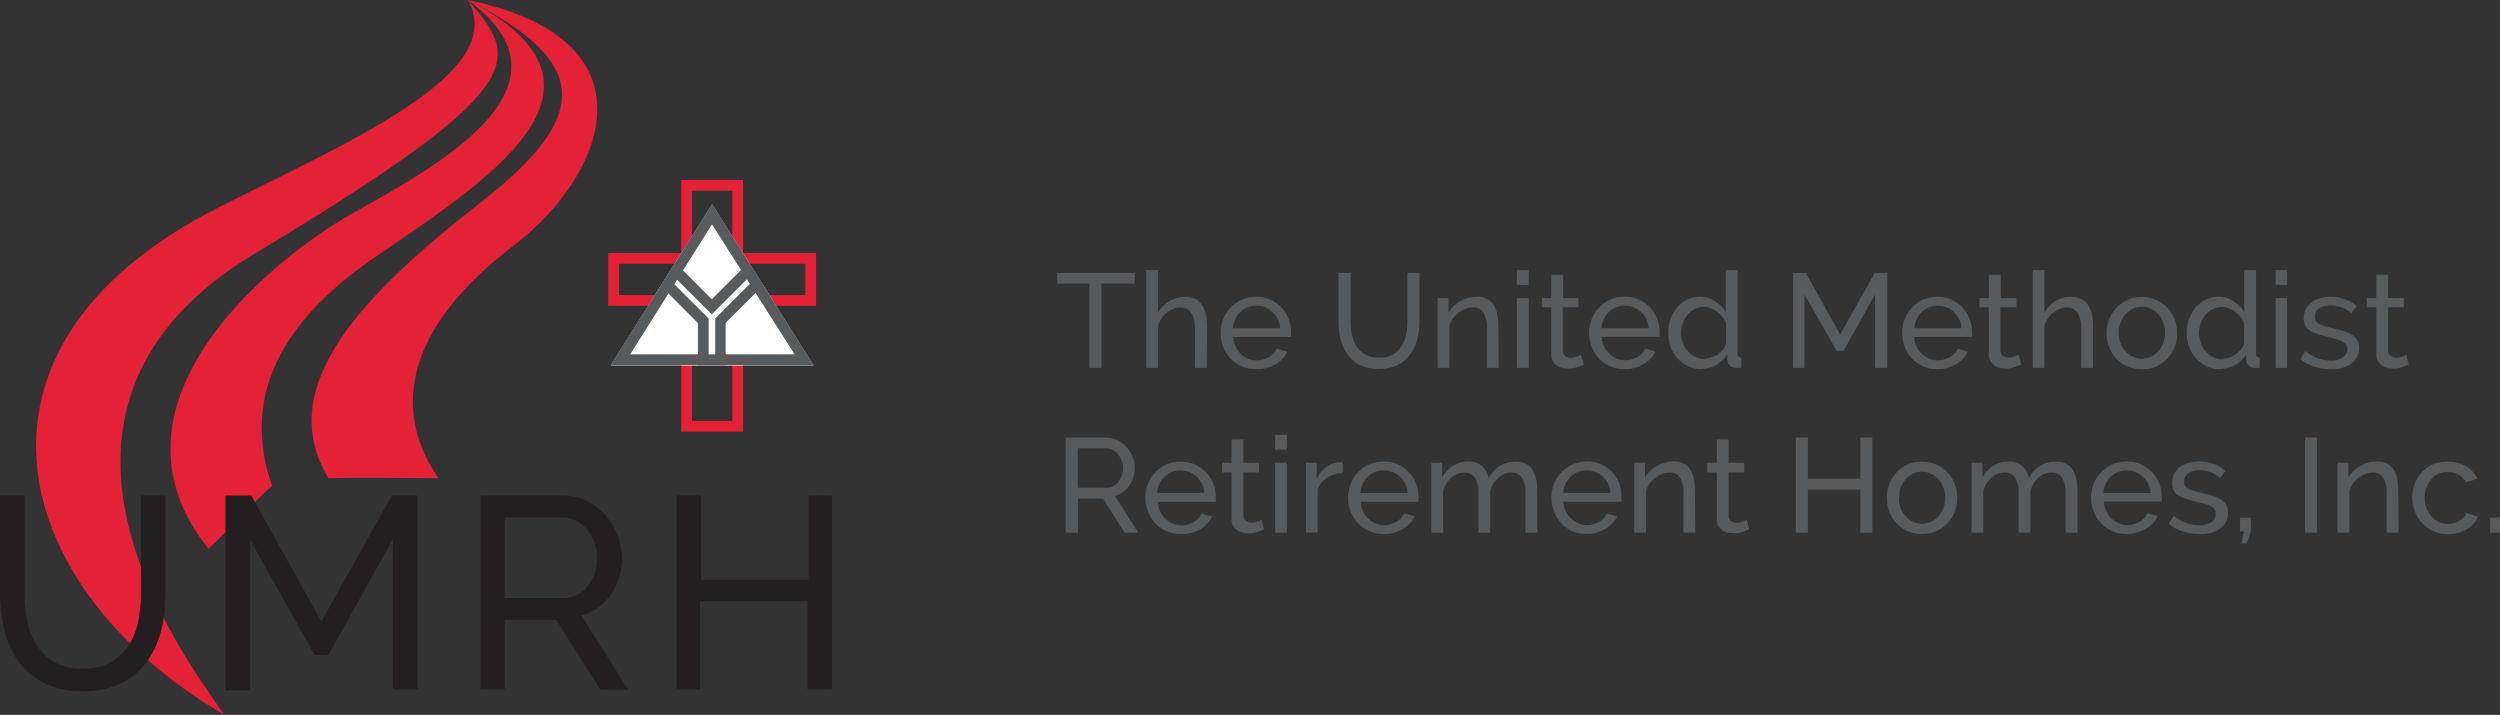 <?xml version="1.0" encoding="UTF-8"?> <svg xmlns="http://www.w3.org/2000/svg" xmlns:xlink="http://www.w3.org/1999/xlink" width="232.83" height="66.58" viewBox="0 0 232.83 66.58"><rect x="0" y="0" width="232.83" height="66.58" fill="#333333" stroke="none"/><defs><style> .cls-1 { fill: none; } .cls-2 { fill: #e42136; } .cls-3 { fill: #fff; } .cls-4 { clip-path: url(#clip-path); } .cls-5 { fill: #585b5e; } .cls-6 { fill: #231f20; } </style><clipPath id="clip-path"><polygon class="cls-1" points="56.88 34.03 66.32 19.03 75.77 34.03 56.88 34.03"></polygon></clipPath></defs><g id="Layer_2" data-name="Layer 2"><g id="Layer_1-2" data-name="Layer 1"><g><path class="cls-2" d="M68.2,17.76V39.2H64.45V17.76H68.2m1-1H63.45V40.2H69.2V16.76Z"></path><path class="cls-2" d="M75,24.57v2.91H57.64V24.57H75m1-1H56.64v4.91H76V23.57Z"></path><polygon class="cls-3" points="56.88 34.03 66.32 19.03 75.77 34.03 56.88 34.03"></polygon><g class="cls-4"><g><polygon class="cls-3" points="76.77 23.16 72.78 19.16 66.32 25.63 59.85 19.16 55.86 23.16 63.45 30.74 63.45 35.98 69.2 35.98 69.2 30.73 76.77 23.16"></polygon><path class="cls-5" d="M72.78,22.82l.34.34-6.21,6.21-.3.29v3.73H66V29.67l-.29-.29-6.23-6.22.34-.34,5.76,5.75.71.71.7-.71,5.76-5.75m0-1.42-6.46,6.47L59.85,21.4,58.1,23.16,65,30.09v4.3h2.58V30.07l6.92-6.91L72.78,21.4Z"></path></g></g><path class="cls-5" d="M66.32,20.91,74,33H58.69l7.63-12.12m0-1.88L56.88,34H75.77Z"></path><path class="cls-2" d="M43.57,0c3.94,6.87-11.29,13.27-23.31,19.37C-5.49,32.45,1,55,20.9,66.58c-4.08-5.83-21.13-28.64,2.89-43C49.51,8.12,48.51,5.62,43.57,0Z"></path><path class="cls-2" d="M43.57,0c11.94,8.7-5.71,16.84-11.73,20.45-7.25,4.37-23,17.5-12.41,30.67,2-1.92,4.83-5,5.91-5.86-2.14-6.14-1.41-13.72,9.34-21.14C45,17,59.52,8.2,43.57,0Z"></path><path class="cls-2" d="M43.57,0C55.08,5.79,55,10.87,44.84,18.79,34.09,27.2,25.34,35.87,30.59,44.54c2.92-.09,8.09,0,10.25,0-1.66-2.42-7-11,7-21.67C56.18,16.54,61.68,3.75,43.57,0Z"></path><path class="cls-6" d="M7.68,62.28a5.19,5.19,0,0,0,2.62-.61A5,5,0,0,0,12,60.08a6.74,6.74,0,0,0,.87-2.24,12.93,12.93,0,0,0,.26-2.56V46.15h2.29v9.13A14.6,14.6,0,0,1,15,58.76a8.42,8.42,0,0,1-1.34,2.88,6.4,6.4,0,0,1-2.38,2,8,8,0,0,1-3.54.73,7.75,7.75,0,0,1-3.64-.77,6.53,6.53,0,0,1-2.38-2,8.17,8.17,0,0,1-1.3-2.9A14.64,14.64,0,0,1,0,55.28V46.15H2.29v9.13a12.71,12.71,0,0,0,.27,2.61,6.52,6.52,0,0,0,.89,2.23A4.74,4.74,0,0,0,5.1,61.68,5.14,5.14,0,0,0,7.68,62.28Z"></path><path class="cls-6" d="M36.59,64.21v-14L30.59,61H29.3l-6-10.71v14H21V46.15H23.4l6.53,11.73,6.56-11.73h2.39V64.21Z"></path><path class="cls-6" d="M44.73,64.21V46.15h7.73a5.06,5.06,0,0,1,2.2.5A5.46,5.46,0,0,1,56.39,48a6.23,6.23,0,0,1,1.13,1.86,5.61,5.61,0,0,1,.41,2.1,6.27,6.27,0,0,1-.27,1.82,5.67,5.67,0,0,1-.76,1.59,5.15,5.15,0,0,1-1.2,1.22,4.55,4.55,0,0,1-1.56.73l4.37,6.92H55.92L51.8,57.73H47v6.48ZM47,55.69h5.47a2.71,2.71,0,0,0,1.28-.3,3.14,3.14,0,0,0,1-.83,4.13,4.13,0,0,0,.64-1.21,4.3,4.3,0,0,0,.22-1.42,3.75,3.75,0,0,0-.26-1.44,4.42,4.42,0,0,0-.71-1.2,3.48,3.48,0,0,0-1-.81,2.87,2.87,0,0,0-1.26-.29H47Z"></path><path class="cls-6" d="M77.48,46.15V64.21H75.2V56h-10v8.21H63V46.15h2.29V54h10V46.15Z"></path><path class="cls-5" d="M105.64,26.41h-3.06v7.85h-1.12V26.41h-3v-1h7.23Z"></path><path class="cls-5" d="M112.38,34.26h-1.1V30.62a2.55,2.55,0,0,0-.35-1.5,1.17,1.17,0,0,0-1-.49,1.64,1.64,0,0,0-.65.13,2.77,2.77,0,0,0-.6.35,2.84,2.84,0,0,0-.5.54,2.2,2.2,0,0,0-.33.69v3.92h-1.1v-9.1h1.1v4a2.82,2.82,0,0,1,2.49-1.51,2.22,2.22,0,0,1,1,.21,1.84,1.84,0,0,1,.63.58,2.46,2.46,0,0,1,.34.86,5,5,0,0,1,.11,1.08Z"></path><path class="cls-5" d="M117,34.39a3.46,3.46,0,0,1-1.35-.27,3.31,3.31,0,0,1-1.05-.73,3.47,3.47,0,0,1-.68-1.08,3.61,3.61,0,0,1-.24-1.3,3.65,3.65,0,0,1,.24-1.3,3.29,3.29,0,0,1,1.74-1.8,3.5,3.5,0,0,1,1.35-.27,3.18,3.18,0,0,1,3,2.07,3.55,3.55,0,0,1,.23,1.25v.25c0,.06,0,.11,0,.17h-5.4a2.71,2.71,0,0,0,.22.89,2.36,2.36,0,0,0,.49.68,2.18,2.18,0,0,0,.68.45,1.85,1.85,0,0,0,.8.16,2,2,0,0,0,.59-.08,2.11,2.11,0,0,0,.54-.22,1.75,1.75,0,0,0,.44-.33,1.51,1.51,0,0,0,.29-.45l1,.26a2.46,2.46,0,0,1-.44.66,3,3,0,0,1-.65.52,3.46,3.46,0,0,1-.82.34A3.26,3.26,0,0,1,117,34.39Zm2.23-3.82a2.34,2.34,0,0,0-.23-.85,2.32,2.32,0,0,0-.49-.67,2.24,2.24,0,0,0-2.32-.43,2,2,0,0,0-.68.44,2.28,2.28,0,0,0-.48.67,2.42,2.42,0,0,0-.21.84Z"></path><path class="cls-5" d="M128.42,33.31a2.52,2.52,0,0,0,1.29-.29,2.33,2.33,0,0,0,.81-.78,3.16,3.16,0,0,0,.43-1.1,5.83,5.83,0,0,0,.13-1.25V25.41h1.12v4.48a7,7,0,0,1-.21,1.7,3.86,3.86,0,0,1-.65,1.41,3.13,3.13,0,0,1-1.17,1,4.44,4.44,0,0,1-3.52,0,3.17,3.17,0,0,1-1.16-1,4,4,0,0,1-.64-1.42,7.08,7.08,0,0,1-.19-1.65V25.41h1.12v4.48a6,6,0,0,0,.13,1.27,3.39,3.39,0,0,0,.44,1.1,2.27,2.27,0,0,0,.81.76A2.41,2.41,0,0,0,128.42,33.31Z"></path><path class="cls-5" d="M139.57,34.26h-1.1V30.62a2.79,2.79,0,0,0-.32-1.52,1.06,1.06,0,0,0-1-.47,1.74,1.74,0,0,0-.67.13,2.75,2.75,0,0,0-.63.35,2.71,2.71,0,0,0-.53.54,2.2,2.2,0,0,0-.33.69v3.92h-1.1v-6.5h1v1.39a2.93,2.93,0,0,1,1.11-1.1,3.27,3.27,0,0,1,1.59-.41,1.91,1.91,0,0,1,.94.21,1.54,1.54,0,0,1,.59.57,2.47,2.47,0,0,1,.32.87,5.64,5.64,0,0,1,.1,1.08Z"></path><path class="cls-5" d="M141.27,26.53V25.16h1.1v1.37Zm0,7.73v-6.5h1.1v6.5Z"></path><path class="cls-5" d="M147.51,33.94l-.27.12-.36.13a3.74,3.74,0,0,1-.45.12,2.92,2.92,0,0,1-.51,0,1.67,1.67,0,0,1-1-.33,1.21,1.21,0,0,1-.44-1V28.62h-.88v-.86h.88V25.59h1.1v2.17H147v.86h-1.46v4a.66.66,0,0,0,.24.53.78.78,0,0,0,.49.16,1.52,1.52,0,0,0,.6-.11,2.32,2.32,0,0,0,.36-.16Z"></path><path class="cls-5" d="M151.32,34.39a3.5,3.5,0,0,1-1.35-.27,3.23,3.23,0,0,1-1.72-1.81A3.42,3.42,0,0,1,148,31a3.45,3.45,0,0,1,.25-1.3,3.26,3.26,0,0,1,3.08-2.07,3.18,3.18,0,0,1,3,2.07,3.55,3.55,0,0,1,.23,1.25c0,.09,0,.17,0,.25a1,1,0,0,1,0,.17h-5.4a2.49,2.49,0,0,0,.23.89,2.33,2.33,0,0,0,.48.68,2.18,2.18,0,0,0,.68.45,2.14,2.14,0,0,0,1.39.08,2.52,2.52,0,0,0,.54-.21,2.07,2.07,0,0,0,.44-.34,1.2,1.2,0,0,0,.29-.45l.95.26a2.46,2.46,0,0,1-.44.66,3,3,0,0,1-.65.52,3.39,3.39,0,0,1-.81.34A3.33,3.33,0,0,1,151.32,34.39Zm2.23-3.82a2.34,2.34,0,0,0-.23-.85,2.28,2.28,0,0,0-.48-.67,2.26,2.26,0,0,0-2.33-.43,2.15,2.15,0,0,0-.68.44,2.08,2.08,0,0,0-.47.67,2.23,2.23,0,0,0-.22.84Z"></path><path class="cls-5" d="M158.49,34.39a2.85,2.85,0,0,1-1.25-.28,2.93,2.93,0,0,1-1-.73,3.57,3.57,0,0,1-.65-1.07,3.81,3.81,0,0,1-.23-1.29,4.13,4.13,0,0,1,.22-1.3,3.39,3.39,0,0,1,.61-1.08,3.05,3.05,0,0,1,.94-.73,2.73,2.73,0,0,1,1.19-.27,2.57,2.57,0,0,1,1.4.41,3.34,3.34,0,0,1,1,1V25.16h1.1v7.76c0,.25.11.39.35.39v.95l-.29,0h-.2a.82.82,0,0,1-.57-.22.65.65,0,0,1-.24-.5V33a2.83,2.83,0,0,1-2.38,1.35Zm.26-1a1.88,1.88,0,0,0,.62-.11A2.55,2.55,0,0,0,160,33a2.19,2.19,0,0,0,.49-.47,1.5,1.5,0,0,0,.27-.57V30.11a2.06,2.06,0,0,0-.34-.59,2.58,2.58,0,0,0-.5-.49,2.89,2.89,0,0,0-.6-.32,1.72,1.72,0,0,0-.63-.12,1.9,1.9,0,0,0-.88.21,2.07,2.07,0,0,0-.67.54,2.43,2.43,0,0,0-.43.79,2.79,2.79,0,0,0-.15.9,2.64,2.64,0,0,0,.17.93,2.49,2.49,0,0,0,.48.77,2.41,2.41,0,0,0,.7.52,2.05,2.05,0,0,0,.88.19Z"></path><path class="cls-5" d="M174.63,34.26V27.42l-2.94,5.25h-.64l-3-5.25v6.84H167V25.41h1.18l3.2,5.75,3.22-5.75h1.17v8.85Z"></path><path class="cls-5" d="M180.46,34.39a3.41,3.41,0,0,1-1.34-.27,3.2,3.2,0,0,1-1.05-.73,3.47,3.47,0,0,1-.68-1.08,3.64,3.64,0,0,1,0-2.6,3.28,3.28,0,0,1,.69-1.07,3.2,3.2,0,0,1,1-.73,3.43,3.43,0,0,1,1.35-.27,3.18,3.18,0,0,1,3,2.07,3.55,3.55,0,0,1,.23,1.25,2,2,0,0,1,0,.25.88.88,0,0,1,0,.17h-5.39a2.48,2.48,0,0,0,.22.89,2.23,2.23,0,0,0,1.17,1.13,1.82,1.82,0,0,0,.8.16,2,2,0,0,0,.59-.08,2.2,2.2,0,0,0,.53-.22,1.59,1.59,0,0,0,.44-.33,1.37,1.37,0,0,0,.3-.45l.94.26a2.06,2.06,0,0,1-.44.66,3,3,0,0,1-.65.52,3.39,3.39,0,0,1-.81.34A3.33,3.33,0,0,1,180.46,34.39Zm2.23-3.82a2.34,2.34,0,0,0-.23-.85,2.28,2.28,0,0,0-.48-.67,2.26,2.26,0,0,0-2.33-.43,2.15,2.15,0,0,0-.68.44,2.25,2.25,0,0,0-.47.67,2.43,2.43,0,0,0-.22.84Z"></path><path class="cls-5" d="M188.26,33.94l-.27.12-.36.13a3.74,3.74,0,0,1-.45.12,2.92,2.92,0,0,1-.51,0,1.65,1.65,0,0,1-1-.33,1.21,1.21,0,0,1-.44-1V28.62h-.88v-.86h.88V25.59h1.1v2.17h1.46v.86H186.3v4a.69.69,0,0,0,.23.53.83.83,0,0,0,.5.16,1.52,1.52,0,0,0,.6-.11,2.32,2.32,0,0,0,.36-.16Z"></path><path class="cls-5" d="M194.92,34.26h-1.09V30.62a2.71,2.71,0,0,0-.35-1.5,1.19,1.19,0,0,0-1-.49,1.56,1.56,0,0,0-.64.13,2.38,2.38,0,0,0-1.11.89,2.74,2.74,0,0,0-.33.69v3.92h-1.09v-9.1h1.09v4a3,3,0,0,1,1-1.11,2.85,2.85,0,0,1,1.45-.4,2,2,0,0,1,1,.21,1.68,1.68,0,0,1,.63.58,2.48,2.48,0,0,1,.35.86,5.64,5.64,0,0,1,.1,1.08Z"></path><path class="cls-5" d="M199.47,34.39a3.22,3.22,0,0,1-2.37-1,3.27,3.27,0,0,1-.67-1.08,3.46,3.46,0,0,1-.24-1.28,3.66,3.66,0,0,1,.25-1.3,3.33,3.33,0,0,1,.67-1.07,3.27,3.27,0,0,1,2.36-1,3.27,3.27,0,0,1,2.38,1,3.33,3.33,0,0,1,.67,1.07,3.44,3.44,0,0,1,.24,1.3,3.27,3.27,0,0,1-.23,1.28,3.14,3.14,0,0,1-.68,1.08,3.06,3.06,0,0,1-1,.73A3.25,3.25,0,0,1,199.47,34.39ZM197.32,31a2.35,2.35,0,0,0,.17.95,2.28,2.28,0,0,0,.46.76,2,2,0,0,0,.68.51,2,2,0,0,0,1.68,0,2.22,2.22,0,0,0,.7-.51,2.37,2.37,0,0,0,.46-.78,2.58,2.58,0,0,0,.17-.95,2.52,2.52,0,0,0-.17-.94,2.37,2.37,0,0,0-.46-.78,2.22,2.22,0,0,0-.7-.51,2,2,0,0,0-1.68,0,2.19,2.19,0,0,0-.68.53,2.32,2.32,0,0,0-.46.77,2.39,2.39,0,0,0-.17,1Z"></path><path class="cls-5" d="M206.78,34.39a2.85,2.85,0,0,1-1.25-.28,2.93,2.93,0,0,1-1-.73,3.57,3.57,0,0,1-.65-1.07,3.81,3.81,0,0,1-.23-1.29,4.13,4.13,0,0,1,.22-1.3,3.39,3.39,0,0,1,.61-1.08,3.05,3.05,0,0,1,.94-.73,2.73,2.73,0,0,1,1.19-.27,2.57,2.57,0,0,1,1.4.41,3.34,3.34,0,0,1,1,1V25.16h1.1v7.76c0,.25.11.39.34.39v.95l-.28,0H210a.82.82,0,0,1-.57-.22.65.65,0,0,1-.24-.5V33a2.83,2.83,0,0,1-2.38,1.35Zm.26-1a1.88,1.88,0,0,0,.62-.11,2.85,2.85,0,0,0,.6-.31,2.67,2.67,0,0,0,.48-.47A1.5,1.5,0,0,0,209,32V30.11a2.06,2.06,0,0,0-.34-.59,2.58,2.58,0,0,0-.5-.49,2.89,2.89,0,0,0-.6-.32,1.72,1.72,0,0,0-.63-.12,1.9,1.9,0,0,0-.88.21,2.07,2.07,0,0,0-.67.54,2.43,2.43,0,0,0-.43.79,2.79,2.79,0,0,0-.15.9A2.64,2.64,0,0,0,205,32a2.49,2.49,0,0,0,.48.77,2.24,2.24,0,0,0,.7.52,2.08,2.08,0,0,0,.88.19Z"></path><path class="cls-5" d="M211.94,26.53V25.16H213v1.37Zm0,7.73v-6.5H213v6.5Z"></path><path class="cls-5" d="M217.09,34.39a5.08,5.08,0,0,1-1.55-.25,3.69,3.69,0,0,1-1.31-.7l.48-.74a4.19,4.19,0,0,0,1.14.66,3.59,3.59,0,0,0,1.21.22,2,2,0,0,0,1.13-.28.92.92,0,0,0,.42-.8.8.8,0,0,0-.11-.4,1.05,1.05,0,0,0-.34-.29,3.09,3.09,0,0,0-.57-.23l-.82-.21c-.39-.1-.72-.19-1-.29a2.55,2.55,0,0,1-.69-.32,1.16,1.16,0,0,1-.4-.45,1.57,1.57,0,0,1-.13-.65,1.84,1.84,0,0,1,.2-.86,1.72,1.72,0,0,1,.53-.64,2.25,2.25,0,0,1,.79-.39,3.91,3.91,0,0,1,2.35.11,3.48,3.48,0,0,1,1.07.62l-.5.66a2.94,2.94,0,0,0-.92-.54,3.13,3.13,0,0,0-1.05-.18,1.92,1.92,0,0,0-1,.26.85.85,0,0,0-.41.81.73.73,0,0,0,.08.38.68.68,0,0,0,.27.26,2.55,2.55,0,0,0,.48.2l.7.19c.43.1.81.2,1.13.3a3.42,3.42,0,0,1,.8.37,1.33,1.33,0,0,1,.47.5,1.5,1.5,0,0,1,.16.7,1.74,1.74,0,0,1-.7,1.44A3.07,3.07,0,0,1,217.09,34.39Z"></path><path class="cls-5" d="M224.33,33.94l-.26.12-.37.13a3.74,3.74,0,0,1-.45.12,2.89,2.89,0,0,1-.5,0,1.68,1.68,0,0,1-1-.33,1.23,1.23,0,0,1-.44-1V28.62h-.88v-.86h.88V25.59h1.1v2.17h1.46v.86h-1.46v4a.7.7,0,0,0,.24.53.81.81,0,0,0,.5.16,1.51,1.51,0,0,0,.59-.11,2.43,2.43,0,0,0,.37-.16Z"></path><path class="cls-5" d="M99.25,49.6V40.75H103a2.35,2.35,0,0,1,1.08.25,2.65,2.65,0,0,1,.85.64,3,3,0,0,1,.55.91,2.62,2.62,0,0,1,.2,1,2.9,2.9,0,0,1-.13.89,2.79,2.79,0,0,1-.37.78,2.4,2.4,0,0,1-.59.6,2.21,2.21,0,0,1-.76.36L106,49.6h-1.27l-2-3.17h-2.34V49.6Zm1.13-4.17h2.68a1.42,1.42,0,0,0,.63-.15,1.57,1.57,0,0,0,.48-.41,2.08,2.08,0,0,0,.31-.59,2.33,2.33,0,0,0,.11-.7,1.85,1.85,0,0,0-.13-.7,2.09,2.09,0,0,0-.35-.59,1.81,1.81,0,0,0-.51-.4,1.44,1.44,0,0,0-.62-.14h-2.6Z"></path><path class="cls-5" d="M109.94,49.73a3.46,3.46,0,0,1-1.35-.27,3.31,3.31,0,0,1-1-.73,3.47,3.47,0,0,1-.68-1.08,3.57,3.57,0,0,1-.24-1.3,3.65,3.65,0,0,1,.24-1.3,3.3,3.3,0,0,1,1.74-1.8A3.5,3.5,0,0,1,110,43a3.18,3.18,0,0,1,3,2.07,3.55,3.55,0,0,1,.23,1.25v.25c0,.06,0,.12,0,.17h-5.4a2.71,2.71,0,0,0,.22.89,2.23,2.23,0,0,0,.49.68,2.18,2.18,0,0,0,.68.45,2,2,0,0,0,.8.17,2,2,0,0,0,.59-.09,2.52,2.52,0,0,0,.54-.21,2.07,2.07,0,0,0,.44-.34,1.51,1.51,0,0,0,.29-.45l1,.26a2.31,2.31,0,0,1-.44.66,2.91,2.91,0,0,1-.65.52,3.09,3.09,0,0,1-.82.34A3.26,3.26,0,0,1,109.94,49.73Zm2.23-3.82a2.34,2.34,0,0,0-.23-.85,2.32,2.32,0,0,0-.49-.67,2.24,2.24,0,0,0-2.32-.43,2,2,0,0,0-.68.44,2.28,2.28,0,0,0-.48.67,2.42,2.42,0,0,0-.21.84Z"></path><path class="cls-5" d="M117.73,49.28l-.26.12-.37.14-.45.11a2.92,2.92,0,0,1-.51,0,1.67,1.67,0,0,1-1-.33,1.2,1.2,0,0,1-.44-1V44h-.88V43.1h.88V40.93h1.1V43.1h1.46V44h-1.46v4a.66.66,0,0,0,.24.52.75.75,0,0,0,.5.16,1.7,1.7,0,0,0,.59-.1l.37-.17Z"></path><path class="cls-5" d="M118.75,41.88V40.5h1.1v1.38Zm0,7.72V43.1h1.1v6.5Z"></path><path class="cls-5" d="M125.06,44.06a2.78,2.78,0,0,0-1.46.42,2.22,2.22,0,0,0-.89,1.11v4h-1.09V43.1h1v1.51a3.13,3.13,0,0,1,.88-1.1,2.3,2.3,0,0,1,1.17-.46h.37Z"></path><path class="cls-5" d="M128.87,49.73a3.5,3.5,0,0,1-1.35-.27,3.23,3.23,0,0,1-1.72-1.81,3.38,3.38,0,0,1-.25-1.3,3.45,3.45,0,0,1,.25-1.3,3.27,3.27,0,0,1,1.74-1.8,3.41,3.41,0,0,1,1.34-.27,3.18,3.18,0,0,1,3,2.07,3.55,3.55,0,0,1,.23,1.25c0,.09,0,.17,0,.25a.88.88,0,0,1,0,.17h-5.4a2.49,2.49,0,0,0,.23.89,2.2,2.2,0,0,0,.48.68,2,2,0,0,0,.68.45,2.06,2.06,0,0,0,.81.17,2,2,0,0,0,.58-.09,2.52,2.52,0,0,0,.54-.21,2.07,2.07,0,0,0,.44-.34,1.2,1.2,0,0,0,.29-.45l1,.26a2.31,2.31,0,0,1-.44.66,2.7,2.7,0,0,1-.65.52,3,3,0,0,1-.81.34A3.33,3.33,0,0,1,128.87,49.73Zm2.23-3.82a2.34,2.34,0,0,0-.23-.85,2.28,2.28,0,0,0-.48-.67,2.26,2.26,0,0,0-2.33-.43,2.15,2.15,0,0,0-.68.44,2.08,2.08,0,0,0-.47.67,2.23,2.23,0,0,0-.22.84Z"></path><path class="cls-5" d="M143.17,49.6h-1.1V46a2.71,2.71,0,0,0-.33-1.5,1.1,1.1,0,0,0-1-.49,1.74,1.74,0,0,0-1.2.48,2.6,2.6,0,0,0-.75,1.24V49.6h-1.1V46a2.71,2.71,0,0,0-.33-1.52,1.1,1.1,0,0,0-1-.47,1.75,1.75,0,0,0-1.19.47,2.56,2.56,0,0,0-.77,1.24V49.6h-1.09V43.1h1v1.39a3,3,0,0,1,1-1.11,2.69,2.69,0,0,1,1.43-.4,1.89,1.89,0,0,1,1.31.45,1.92,1.92,0,0,1,.59,1.14A2.72,2.72,0,0,1,141.2,43a1.93,1.93,0,0,1,.94.21,1.5,1.5,0,0,1,.6.57,2.79,2.79,0,0,1,.33.87,5.64,5.64,0,0,1,.1,1.08Z"></path><path class="cls-5" d="M147.76,49.73a3.43,3.43,0,0,1-1.35-.27,3.2,3.2,0,0,1-1-.73,3.47,3.47,0,0,1-.68-1.08,3.57,3.57,0,0,1-.24-1.3,3.65,3.65,0,0,1,.24-1.3,3.3,3.3,0,0,1,1.74-1.8,3.46,3.46,0,0,1,1.35-.27,3.18,3.18,0,0,1,3,2.07A3.55,3.55,0,0,1,151,46.3a2,2,0,0,1,0,.25.91.91,0,0,1,0,.17h-5.4a2.48,2.48,0,0,0,.22.89,2.23,2.23,0,0,0,.49.68,2.19,2.19,0,0,0,1.48.62,2,2,0,0,0,.59-.09,2.66,2.66,0,0,0,.53-.21,1.9,1.9,0,0,0,.45-.34,1.51,1.51,0,0,0,.29-.45l.95.26a2.15,2.15,0,0,1-.45.66,2.66,2.66,0,0,1-.64.52,3.09,3.09,0,0,1-.82.34A3.26,3.26,0,0,1,147.76,49.73ZM150,45.91a2.56,2.56,0,0,0-.23-.85,2.32,2.32,0,0,0-.49-.67,2.26,2.26,0,0,0-2.33-.43,2,2,0,0,0-.67.44,2.28,2.28,0,0,0-.48.67,2.67,2.67,0,0,0-.22.84Z"></path><path class="cls-5" d="M157.89,49.6h-1.1V46a2.79,2.79,0,0,0-.32-1.52,1.1,1.1,0,0,0-1-.47,1.9,1.9,0,0,0-.67.13,2.51,2.51,0,0,0-.64.36,2.38,2.38,0,0,0-.52.53,2.22,2.22,0,0,0-.34.69V49.6h-1.1V43.1h1v1.39a2.8,2.8,0,0,1,1.12-1.09,3.14,3.14,0,0,1,1.58-.42,1.91,1.91,0,0,1,.94.21,1.64,1.64,0,0,1,.6.57,2.68,2.68,0,0,1,.32.87,6.56,6.56,0,0,1,.09,1.08Z"></path><path class="cls-5" d="M162.9,49.28l-.26.12-.37.14-.45.11a2.74,2.74,0,0,1-.5,0,1.7,1.7,0,0,1-1-.33,1.19,1.19,0,0,1-.43-1V44H159V43.1h.89V40.93h1.09V43.1h1.46V44h-1.46v4a.69.69,0,0,0,.24.52.75.75,0,0,0,.5.16,1.7,1.7,0,0,0,.59-.1l.37-.17Z"></path><path class="cls-5" d="M174.37,40.75V49.6h-1.12v-4h-4.88v4h-1.12V40.75h1.12v3.83h4.88V40.75Z"></path><path class="cls-5" d="M179,49.73a3.17,3.17,0,0,1-2.37-1,3.33,3.33,0,0,1-.67-1.07,3.59,3.59,0,0,1,0-2.58,3.37,3.37,0,0,1,.67-1.08,3.06,3.06,0,0,1,1-.73A3.16,3.16,0,0,1,179,43a3.28,3.28,0,0,1,2.38,1,3.37,3.37,0,0,1,.67,1.08,3.64,3.64,0,0,1,0,2.58,3.31,3.31,0,0,1-1.72,1.81A3.41,3.41,0,0,1,179,49.73Zm-2.15-3.35a2.51,2.51,0,0,0,.16.94,2.48,2.48,0,0,0,.47.76,2,2,0,0,0,.68.51,2,2,0,0,0,1.68,0,2.22,2.22,0,0,0,.7-.51,2.37,2.37,0,0,0,.46-.78,2.71,2.71,0,0,0,0-1.89,2.32,2.32,0,0,0-.46-.77,2.1,2.1,0,0,0-.7-.52,1.91,1.91,0,0,0-1.68,0,2,2,0,0,0-.68.52,2.66,2.66,0,0,0-.47.77A2.62,2.62,0,0,0,176.89,46.38Z"></path><path class="cls-5" d="M193.48,49.6h-1.1V46a2.71,2.71,0,0,0-.33-1.5,1.1,1.1,0,0,0-1-.49,1.72,1.72,0,0,0-1.2.48,2.7,2.7,0,0,0-.76,1.24V49.6H188V46a2.71,2.71,0,0,0-.33-1.52,1.1,1.1,0,0,0-1-.47,1.79,1.79,0,0,0-1.2.47,2.62,2.62,0,0,0-.76,1.24V49.6h-1.09V43.1h1v1.39a3,3,0,0,1,1-1.11,2.69,2.69,0,0,1,1.43-.4,1.81,1.81,0,0,1,1.9,1.59A2.72,2.72,0,0,1,191.51,43a1.93,1.93,0,0,1,.94.21,1.5,1.5,0,0,1,.6.57,2.79,2.79,0,0,1,.33.87,5.64,5.64,0,0,1,.1,1.08Z"></path><path class="cls-5" d="M198.07,49.73a3.43,3.43,0,0,1-1.35-.27,3.2,3.2,0,0,1-1.05-.73,3.47,3.47,0,0,1-.68-1.08,3.57,3.57,0,0,1-.24-1.3,3.65,3.65,0,0,1,.24-1.3,3.3,3.3,0,0,1,1.74-1.8,3.46,3.46,0,0,1,1.35-.27,3.24,3.24,0,0,1,2.37,1,3.4,3.4,0,0,1,.65,1.06,3.55,3.55,0,0,1,.23,1.25,2,2,0,0,1,0,.25.88.88,0,0,1,0,.17h-5.39a2.48,2.48,0,0,0,.22.89,2.23,2.23,0,0,0,.49.69,2,2,0,0,0,.68.44,2,2,0,0,0,.8.17,2,2,0,0,0,.59-.09,2.66,2.66,0,0,0,.53-.21,1.9,1.9,0,0,0,.45-.34,1.51,1.51,0,0,0,.29-.45l.95.26a2.15,2.15,0,0,1-.45.66,2.86,2.86,0,0,1-.64.52,3.24,3.24,0,0,1-.82.34A3.31,3.31,0,0,1,198.07,49.73Zm2.23-3.82a2.56,2.56,0,0,0-.23-.85,2.32,2.32,0,0,0-.49-.67,2.24,2.24,0,0,0-2.32-.43,2,2,0,0,0-.68.44,2.28,2.28,0,0,0-.48.67,2.43,2.43,0,0,0-.22.84Z"></path><path class="cls-5" d="M204.83,49.73a5.05,5.05,0,0,1-1.54-.24,3.79,3.79,0,0,1-1.31-.71l.47-.73a4.67,4.67,0,0,0,1.15.65,3.29,3.29,0,0,0,1.21.22,2,2,0,0,0,1.13-.28.87.87,0,0,0,.41-.79.65.65,0,0,0-.11-.41,1,1,0,0,0-.34-.29,2.83,2.83,0,0,0-.57-.23l-.81-.21c-.39-.1-.73-.19-1-.28a3,3,0,0,1-.7-.33,1.09,1.09,0,0,1-.4-.45,1.42,1.42,0,0,1-.12-.65,1.83,1.83,0,0,1,.19-.86,1.94,1.94,0,0,1,.53-.64,2.4,2.4,0,0,1,.79-.38,3.63,3.63,0,0,1,1-.14,4,4,0,0,1,1.37.24,3.26,3.26,0,0,1,1.08.63l-.5.66a2.83,2.83,0,0,0-.93-.55,3.08,3.08,0,0,0-1-.18,1.92,1.92,0,0,0-1,.26.9.9,0,0,0-.42.82,1,1,0,0,0,.08.37.75.75,0,0,0,.27.26,2,2,0,0,0,.48.2l.71.19c.43.1.81.2,1.13.3a3.17,3.17,0,0,1,.79.37,1.44,1.44,0,0,1,.48.5,1.38,1.38,0,0,1,.15.7,1.72,1.72,0,0,1-.7,1.44A3,3,0,0,1,204.83,49.73Z"></path><path class="cls-5" d="M208.75,50.61,209,49.5h-.38V48.21h1V49.5l-.38,1.11Z"></path><path class="cls-5" d="M214.67,49.6V40.75h1.12V49.6Z"></path><path class="cls-5" d="M223.38,49.6h-1.1V46a2.87,2.87,0,0,0-.31-1.52,1.1,1.1,0,0,0-1-.47,1.9,1.9,0,0,0-.67.13,2.7,2.7,0,0,0-.64.36,2.38,2.38,0,0,0-.52.53,2.22,2.22,0,0,0-.34.69V49.6h-1.1V43.1h1v1.39a2.8,2.8,0,0,1,1.12-1.09,3.15,3.15,0,0,1,1.59-.42,1.89,1.89,0,0,1,.93.21,1.64,1.64,0,0,1,.6.57,2.47,2.47,0,0,1,.32.87,6.56,6.56,0,0,1,.09,1.08Z"></path><path class="cls-5" d="M224.65,46.34a3.57,3.57,0,0,1,.24-1.3,3.08,3.08,0,0,1,.67-1.06,3.27,3.27,0,0,1,1-.73A3.51,3.51,0,0,1,228,43a3.28,3.28,0,0,1,1.67.43,2.85,2.85,0,0,1,1.07,1.16l-1.07.33a1.77,1.77,0,0,0-.7-.71,2.07,2.07,0,0,0-1-.26,2,2,0,0,0-1.53.69,2.45,2.45,0,0,0-.46.76,2.82,2.82,0,0,0,0,1.92,2.71,2.71,0,0,0,.47.78,2.13,2.13,0,0,0,.68.51,1.91,1.91,0,0,0,.84.19,2.12,2.12,0,0,0,.57-.08,1.92,1.92,0,0,0,.51-.22,1.81,1.81,0,0,0,.41-.32,1.14,1.14,0,0,0,.25-.39l1.07.33a2.31,2.31,0,0,1-.42.66,2.61,2.61,0,0,1-.63.51,3.5,3.5,0,0,1-1.73.46,3.25,3.25,0,0,1-2.39-1,3.14,3.14,0,0,1-.68-1.08A3.42,3.42,0,0,1,224.65,46.34Z"></path><path class="cls-5" d="M231.91,49.6V48.21h.92V49.6Z"></path></g></g></g></svg> 